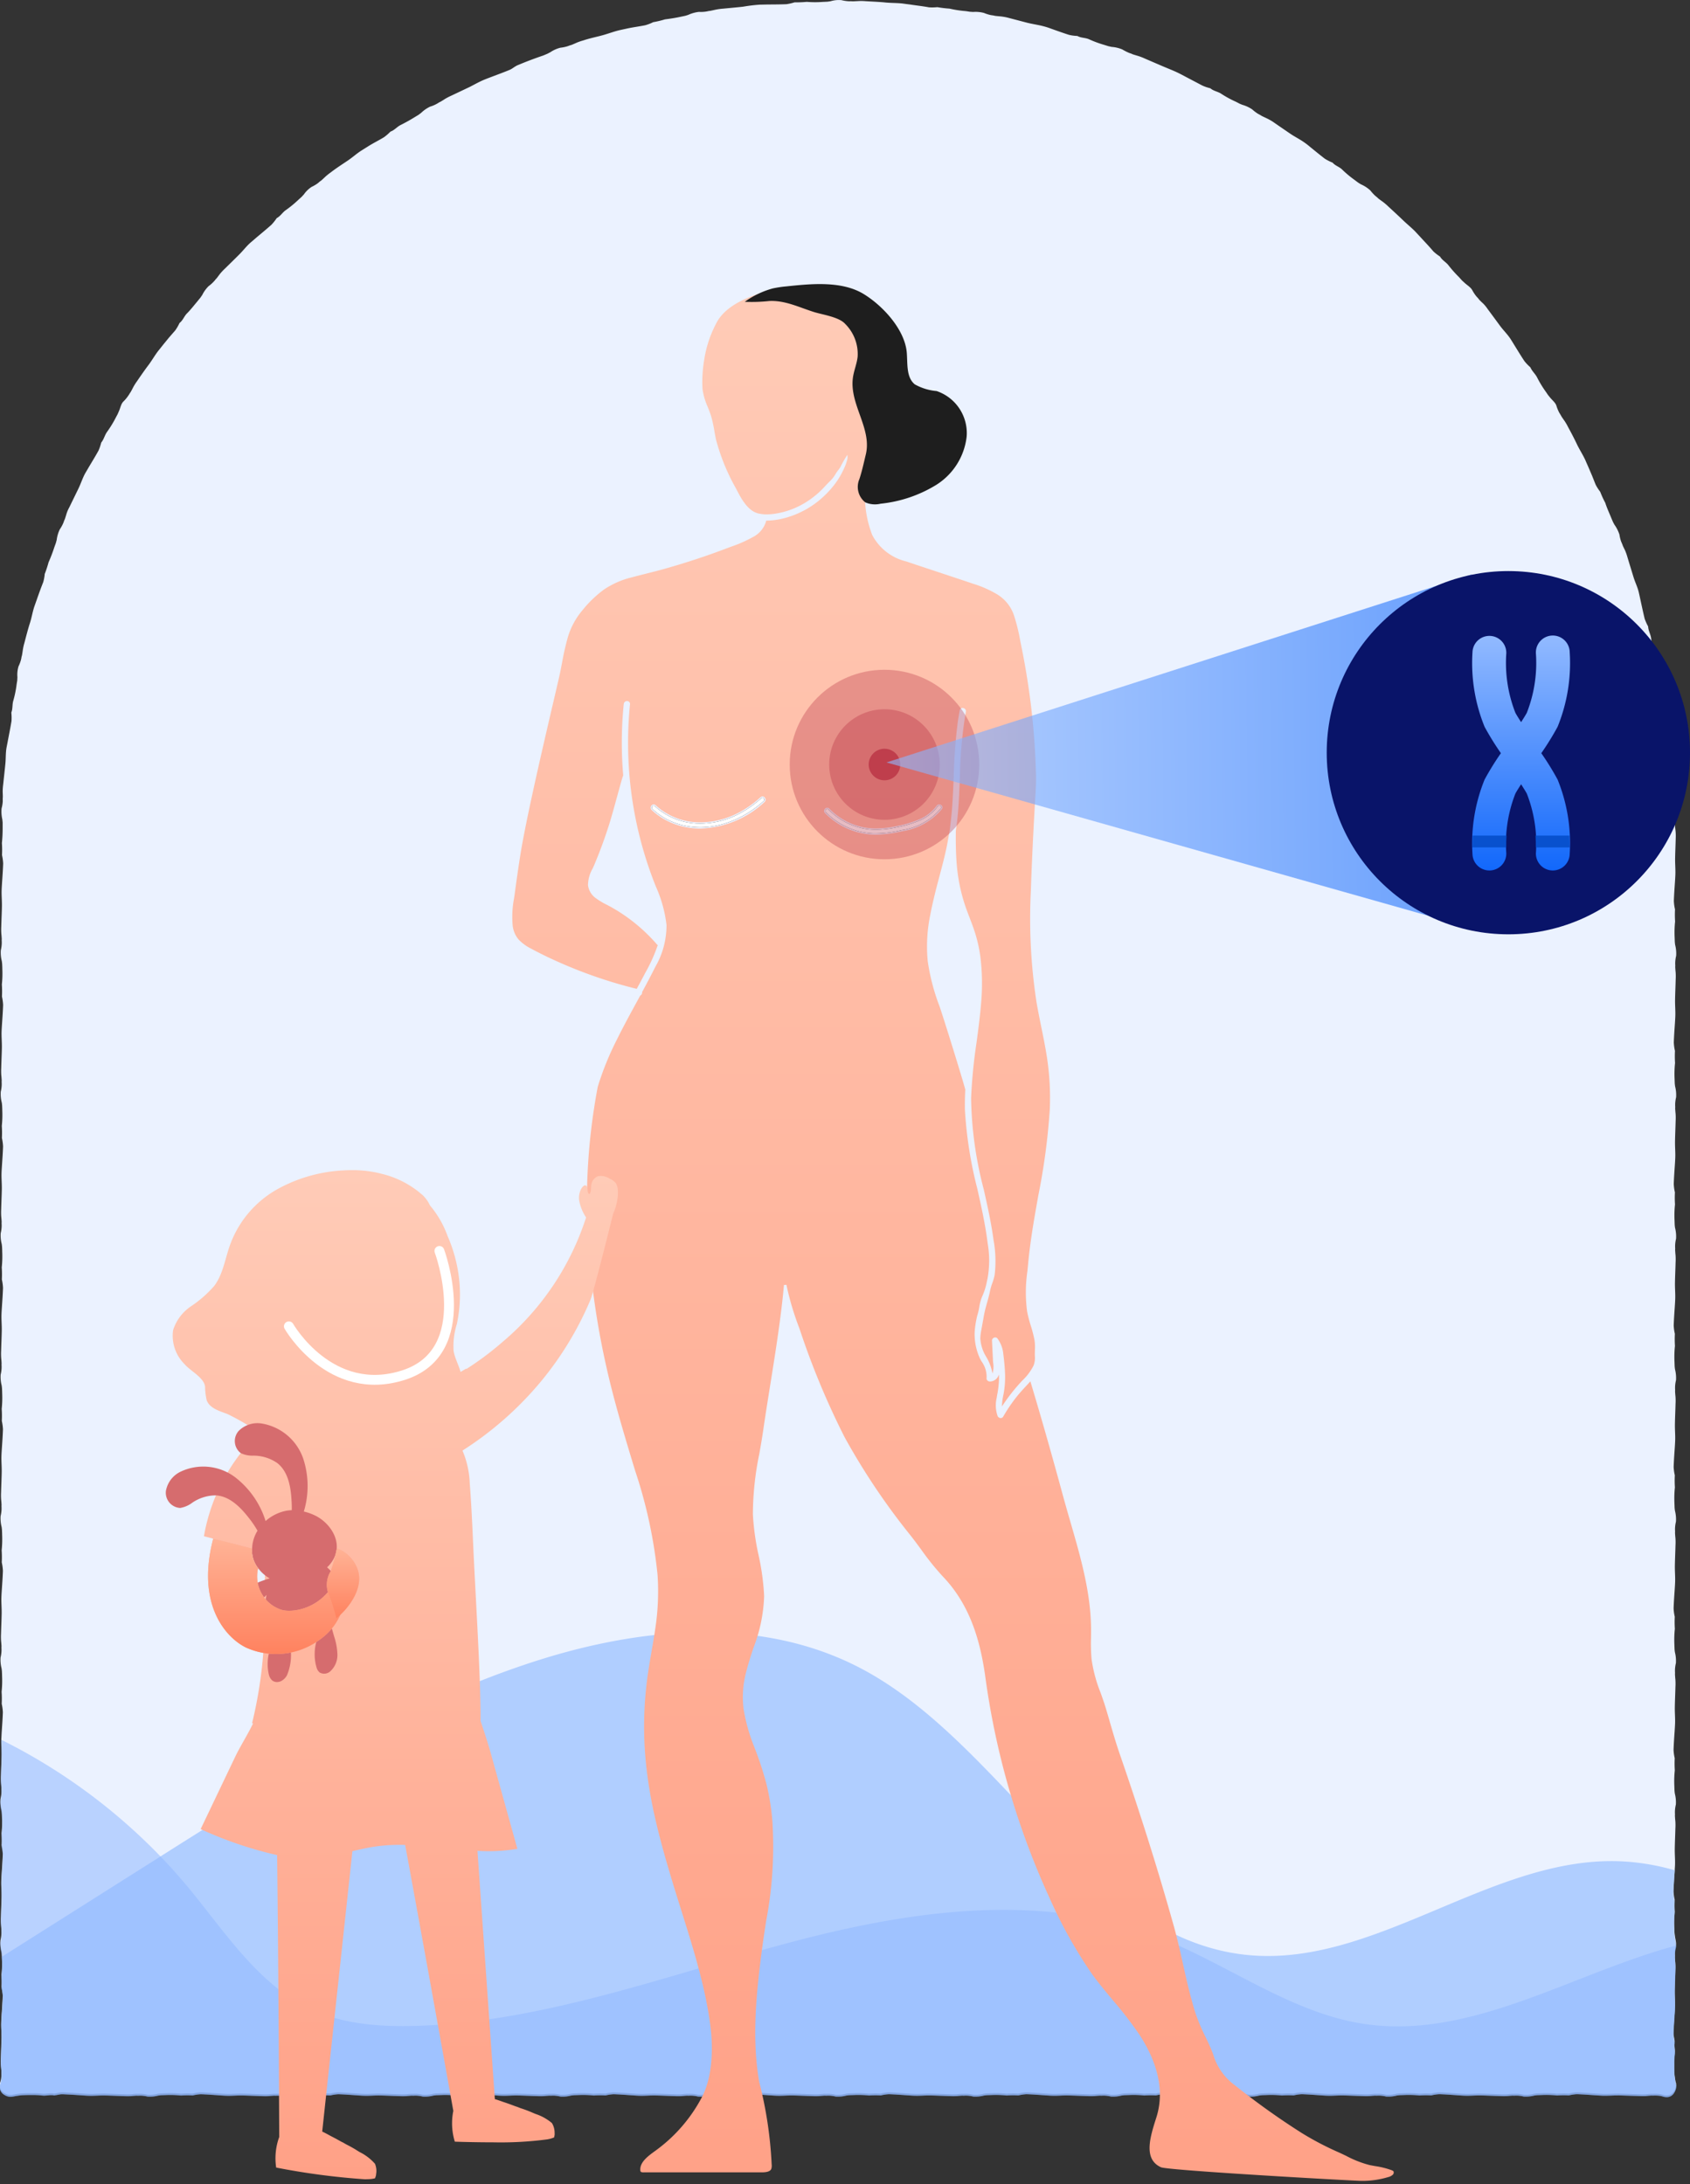 <svg xmlns="http://www.w3.org/2000/svg" xmlns:xlink="http://www.w3.org/1999/xlink" width="171.458" height="221.599" viewBox="0 0 171.458 221.599">
  <rect x="0" y="0" width="171.458" height="221.599" fill="#333333" stroke="none"/>
  <defs>
    <linearGradient id="linear-gradient" x1="0.5" x2="0.5" y2="1" gradientUnits="objectBoundingBox">
      <stop offset="0" stop-color="#ffcbb7"/>
      <stop offset="1" stop-color="#ffa187"/>
    </linearGradient>
    <linearGradient id="linear-gradient-2" x1="0.5" x2="0.5" y2="1" gradientUnits="objectBoundingBox">
      <stop offset="0" stop-color="#92baff"/>
      <stop offset="1" stop-color="#1268fb"/>
    </linearGradient>
    <linearGradient id="linear-gradient-5" x1="0.5" x2="0.5" y2="1" gradientUnits="objectBoundingBox">
      <stop offset="0" stop-color="#ffb396"/>
      <stop offset="1" stop-color="#ff825f"/>
    </linearGradient>
  </defs>
  <g id="Group_13504" data-name="Group 13504" transform="translate(0 0)">
    <path id="Path_148" data-name="Path 148" d="M4145.354,761.888l0,.063v.2l-.022.127a.416.416,0,0,0-.016.053c-.006.016-.01.037-.021.063a.593.593,0,0,1-.027.069l-.031.079c-.015.026-.031.058-.047.085l-.054.084-.026.042-.031.042-.037.042-.036.037-.044.037-.042.037-.047.032-.047.031-.054.026-.051.026-.06.021-.062.016-.063.01-.069.011h-.143l-.078-.011-.085-.01-.083-.021c-.033-.01-.059-.016-.094-.026l-.087-.026-.091-.021-.088-.016-.083-.01-.171-.016-.169-.005h-.173a1.19,1.19,0,0,1-.132.005h-.063c-.021,0-.042-.005-.069-.005l-.258.016c-.091.011-.18.016-.269.027l-.1.01h-.1l-.186.005c-.125-.005-.247-.005-.364-.011l-1.023-.032-1-.031c-.147,0-.295.005-.437.005l-.412.016-.408.01h-.2c-.07,0-.138,0-.207-.005-.252-.01-.5-.026-.749-.042-.623-.042-1.234-.09-1.863-.111a4.453,4.453,0,0,0-.75.106.376.376,0,0,1-.1.016,9.389,9.389,0,0,0-1.161.01,10.134,10.134,0,0,0-1.552-.047l-.464.016c-.1.01-.207.027-.3.037a3.342,3.342,0,0,1-1.07.1,3.257,3.257,0,0,0-.681-.095h-.169a1.04,1.04,0,0,1-.253,0c-.168.01-.337.021-.523.042a5.564,5.564,0,0,1-.728.005c-.64-.016-1.377-.053-1.974-.063s-1.087.047-1.635.026c-.25-.005-.492-.026-.736-.042-.622-.042-1.234-.09-1.862-.111a4.481,4.481,0,0,0-.75.106.373.373,0,0,1-.1.016,9.371,9.371,0,0,0-1.16.01,10.175,10.175,0,0,0-1.552-.047l-.465.016c-.106.01-.212.027-.307.037a3.308,3.308,0,0,1-1.065.1,3.249,3.249,0,0,0-.682-.095h-.169a1.036,1.036,0,0,1-.252,0c-.17.01-.337.021-.523.042a5.578,5.578,0,0,1-.729.005c-.638-.016-1.377-.053-1.973-.063s-1.088.047-1.637.026c-.254-.005-.491-.026-.733-.042-.623-.042-1.235-.09-1.863-.111a4.531,4.531,0,0,0-.755.106.324.324,0,0,1-.1.016,9.4,9.4,0,0,0-1.161.01,10.087,10.087,0,0,0-1.547-.047l-.464.016c-.106.01-.211.027-.308.037a3.3,3.3,0,0,1-1.065.1,3.236,3.236,0,0,0-.681-.095h-.168a1.044,1.044,0,0,1-.253,0c-.169.01-.344.021-.523.042a5.59,5.59,0,0,1-.729.005c-.638-.016-1.376-.053-1.973-.063s-1.087.047-1.642.026c-.247-.005-.485-.026-.734-.042-.618-.042-1.23-.09-1.863-.111a4.575,4.575,0,0,0-.75.106.336.336,0,0,1-.1.016,9.406,9.406,0,0,0-1.161.01,10.074,10.074,0,0,0-1.547-.047l-.463.016c-.106.01-.211.027-.307.037a3.337,3.337,0,0,1-1.067.1,3.227,3.227,0,0,0-.679-.095h-.169a1.08,1.08,0,0,1-.258,0c-.166.01-.339.021-.519.042a5.584,5.584,0,0,1-.729.005c-.639-.016-1.378-.053-1.979-.063s-1.082.047-1.637.026c-.248-.005-.491-.026-.734-.042-.617-.042-1.23-.09-1.863-.111a4.583,4.583,0,0,0-.75.106.334.334,0,0,1-.1.016,9.414,9.414,0,0,0-1.162.01,10.077,10.077,0,0,0-1.546-.047l-.471.016c-.1.01-.205.027-.3.037a3.338,3.338,0,0,1-1.066.1,3.232,3.232,0,0,0-.686-.095h-.163a1.088,1.088,0,0,1-.259,0c-.169.01-.338.021-.518.042a5.575,5.575,0,0,1-.728.005c-.639-.016-1.378-.053-1.979-.063s-1.082.047-1.637.026c-.249-.005-.491-.026-.734-.042-.616-.042-1.234-.09-1.863-.111a4.437,4.437,0,0,0-.748.106.354.354,0,0,1-.1.016,9.4,9.4,0,0,0-1.162.01,10.075,10.075,0,0,0-1.546-.047l-.47.016c-.1.01-.206.027-.3.037a3.354,3.354,0,0,1-1.071.1,3.24,3.24,0,0,0-.681-.095h-.164a1.088,1.088,0,0,1-.259,0c-.169.01-.337.021-.518.042a5.569,5.569,0,0,1-.728.005c-.639-.016-1.383-.053-1.979-.063s-1.087.047-1.637.026c-.248-.005-.491-.026-.733-.042-.623-.042-1.236-.09-1.864-.111a4.491,4.491,0,0,0-.749.106.369.369,0,0,1-.1.016,9.411,9.411,0,0,0-1.162.01,10.17,10.17,0,0,0-1.552-.047l-.464.016c-.1.01-.211.027-.3.037a3.361,3.361,0,0,1-1.072.1,3.231,3.231,0,0,0-.68-.095h-.168a1.056,1.056,0,0,1-.255,0c-.168.01-.337.021-.522.042a5.565,5.565,0,0,1-.728.005c-.639-.016-1.378-.053-1.974-.063s-1.088.047-1.636.026c-.253-.005-.491-.026-.734-.042-.623-.042-1.236-.09-1.864-.111a4.381,4.381,0,0,0-.748.106.385.385,0,0,1-.106.016,9.419,9.419,0,0,0-1.162.01,10.071,10.071,0,0,0-1.546-.047l-.465.016c-.106.01-.211.027-.307.037a3.31,3.31,0,0,1-1.066.1,3.244,3.244,0,0,0-.681-.095h-.168a1.048,1.048,0,0,1-.254,0c-.168.01-.343.021-.522.042a5.573,5.573,0,0,1-.729.005c-.639-.016-1.378-.053-1.975-.063s-1.087.047-1.636.026c-.254-.005-.49-.026-.734-.042-.622-.042-1.234-.09-1.863-.111a4.525,4.525,0,0,0-.754.106.316.316,0,0,1-.1.016,9.4,9.4,0,0,0-1.161.01,10.09,10.09,0,0,0-1.547-.047l-.465.016c-.105.01-.21.027-.306.037a3.34,3.34,0,0,1-1.066.1,3.244,3.244,0,0,0-.68-.095h-.169a1.044,1.044,0,0,1-.253,0c-.169.01-.343.021-.522.042a5.585,5.585,0,0,1-.729.005c-.638-.016-1.377-.053-1.974-.063s-1.087.047-1.641.026c-.249-.005-.486-.026-.734-.042-.617-.042-1.229-.09-1.862-.111a4.566,4.566,0,0,0-.75.106.34.34,0,0,1-.1.016,9.4,9.4,0,0,0-1.161.01,10.086,10.086,0,0,0-1.547-.047l-.465.016c-.105.01-.21.027-.305.037a3.346,3.346,0,0,1-1.067.1,3.231,3.231,0,0,0-.68-.095h-.168a1.088,1.088,0,0,1-.259,0c-.169.01-.338.021-.517.042a5.6,5.6,0,0,1-.729.005c-.638-.016-1.377-.053-1.979-.063s-1.083.047-1.636.026c-.248-.005-.492-.026-.733-.042-.618-.042-1.236-.09-1.864-.111a4.484,4.484,0,0,0-.749.106.338.338,0,0,1-.1.016,9.4,9.4,0,0,0-1.162.01,10.081,10.081,0,0,0-1.547-.047l-.47.016c-.1.01-.205.027-.3.037a3.363,3.363,0,0,1-1.072.1,3.189,3.189,0,0,0-.68-.095h-.164a1.092,1.092,0,0,1-.259,0c-.169.01-.337.021-.518.042a5.575,5.575,0,0,1-.728.005c-.639-.016-1.378-.053-1.979-.063s-1.082.047-1.637.026c-.247-.005-.491-.026-.732-.042l-.95-.063-.951-.048h-.1l-.1.005-.1.016-.1.016-.19.037-.19.032-.026.005-.026.005-.026.005h-.026l-.074-.016-.074-.011-.074-.005h-.074l-.147.005-.154.016-.295.026-.148.006-.074-.006-.074-.005-.2-.021-.194-.016-.4-.016h-.4l-.4.005-.475.016c-.069.005-.136.016-.205.021l-.106.016-.147.021-.143.021c-.1.021-.185.037-.275.053l-.137.021-.064.005h-.194l-.126-.021-.053-.016c-.017-.005-.038-.01-.064-.021s-.041-.016-.068-.026l-.079-.031c-.026-.016-.058-.032-.084-.048l-.085-.053-.042-.026-.042-.032-.043-.037-.036-.036-.038-.042-.037-.042-.032-.047-.031-.048-.027-.053-.026-.053-.021-.058-.016-.063-.01-.063-.01-.069v-.143l.01-.079.01-.084.021-.084c.011-.032.016-.058.026-.09l.026-.09.021-.09.016-.09.01-.085.017-.169,0-.169v-.174c0-.048,0-.09,0-.132v-.063c0-.021,0-.042,0-.069,0-.084-.01-.174-.016-.258s-.015-.179-.025-.269l-.01-.1v-.1l-.006-.184c.006-.127.006-.248.01-.364.011-.327.021-.681.031-1.024s.022-.691.033-1c0-.148-.006-.3-.006-.438s-.011-.28-.016-.412l-.012-.406v-.206c0-.069,0-.137.006-.206.01-.253.027-.5.043-.75.042-.639.089-1.267.11-1.916a4.97,4.97,0,0,0-.1-.77.4.4,0,0,1-.016-.106,10.227,10.227,0,0,0-.011-1.193,10.669,10.669,0,0,0,.047-1.589c0-.142-.01-.274-.016-.411v-.069c-.009-.106-.02-.216-.036-.311a3.5,3.5,0,0,1-.1-1.1,3.356,3.356,0,0,0,.095-.7v-.169a1.442,1.442,0,0,1,0-.264c-.01-.174-.021-.348-.042-.539a5.937,5.937,0,0,1-.006-.744c.016-.66.054-1.42.064-2.032s-.048-1.119-.027-1.684c.01-.259.027-.507.043-.755.042-.639.089-1.267.11-1.916a4.972,4.972,0,0,0-.1-.771.4.4,0,0,1-.016-.105,10.231,10.231,0,0,0-.011-1.193,10.663,10.663,0,0,0,.047-1.589c0-.164-.01-.322-.016-.48-.009-.105-.02-.216-.036-.311a3.5,3.5,0,0,1-.1-1.1,3.356,3.356,0,0,0,.095-.7v-.169a1.443,1.443,0,0,1,0-.264c-.01-.174-.021-.348-.042-.538a5.936,5.936,0,0,1-.006-.744c.016-.66.054-1.42.064-2.032s-.048-1.119-.027-1.684a.232.232,0,0,1,.006-.063c.011-.238.021-.465.037-.691.042-.639.089-1.267.11-1.916a4.972,4.972,0,0,0-.1-.771.394.394,0,0,1-.016-.106,10.227,10.227,0,0,0-.011-1.193,10.667,10.667,0,0,0,.047-1.589c0-.164-.01-.322-.016-.48-.009-.106-.02-.217-.036-.311a3.5,3.5,0,0,1-.1-1.1,3.362,3.362,0,0,0,.095-.7v-.169a1.444,1.444,0,0,1,0-.264c-.01-.174-.021-.348-.042-.538a5.938,5.938,0,0,1-.006-.744c.016-.66.054-1.42.064-2.032s-.048-1.119-.027-1.684c.01-.259.027-.507.043-.755.042-.639.089-1.267.11-1.916a4.973,4.973,0,0,0-.1-.771.394.394,0,0,1-.016-.106,10.222,10.222,0,0,0-.011-1.193,10.667,10.667,0,0,0,.047-1.589c0-.164-.01-.322-.016-.48-.009-.106-.02-.216-.036-.311a3.5,3.5,0,0,1-.1-1.1,3.4,3.4,0,0,0,.095-.7v-.169a1.447,1.447,0,0,1,0-.264c-.01-.174-.021-.349-.042-.538a5.938,5.938,0,0,1-.006-.744c.016-.66.054-1.42.064-2.032s-.048-1.119-.027-1.684c.01-.258.027-.507.043-.755.042-.639.089-1.267.11-1.916a4.88,4.88,0,0,0-.1-.771.4.4,0,0,1-.016-.106,10.23,10.23,0,0,0-.011-1.193,10.662,10.662,0,0,0,.047-1.589c0-.164-.01-.322-.016-.48-.009-.106-.02-.216-.036-.311a3.5,3.5,0,0,1-.1-1.1,3.407,3.407,0,0,0,.095-.7v-.169a1.443,1.443,0,0,1,0-.264c-.01-.174-.021-.348-.042-.538a5.94,5.94,0,0,1-.006-.744c.016-.66.054-1.42.064-2.032s-.048-1.119-.027-1.684c.01-.259.027-.507.043-.755.042-.639.089-1.267.11-1.916a4.885,4.885,0,0,0-.1-.771.4.4,0,0,1-.016-.106,10.223,10.223,0,0,0-.011-1.193,10.666,10.666,0,0,0,.047-1.589c0-.164-.01-.322-.016-.481-.009-.105-.02-.216-.036-.311a3.5,3.5,0,0,1-.1-1.1,3.4,3.4,0,0,0,.095-.7v-.169a1.445,1.445,0,0,1,0-.264c-.01-.174-.021-.348-.042-.538a5.938,5.938,0,0,1-.006-.744c.016-.66.054-1.42.064-2.032s-.048-1.119-.027-1.684c.01-.259.027-.507.043-.755.042-.638.089-1.267.11-1.916a4.885,4.885,0,0,0-.1-.771.394.394,0,0,1-.016-.105,10.225,10.225,0,0,0-.011-1.193,10.665,10.665,0,0,0,.047-1.589c0-.164-.01-.322-.016-.48-.009-.106-.02-.217-.036-.311a3.5,3.5,0,0,1-.1-1.1,3.4,3.4,0,0,0,.095-.7v-.169a1.444,1.444,0,0,1,0-.264c-.01-.174-.021-.348-.042-.538a5.934,5.934,0,0,1-.006-.744c.016-.66.054-1.42.064-2.032s-.048-1.119-.027-1.684c.01-.259.027-.507.043-.755.042-.639.089-1.267.11-1.916a4.885,4.885,0,0,0-.1-.771.4.4,0,0,1-.016-.105,10.226,10.226,0,0,0-.011-1.193,10.669,10.669,0,0,0,.047-1.589c0-.164-.01-.322-.016-.48-.009-.105-.02-.216-.036-.311a3.5,3.5,0,0,1-.1-1.1,3.4,3.4,0,0,0,.095-.7v-.169a1.446,1.446,0,0,1,0-.264c-.01-.174-.021-.348-.042-.538a6.014,6.014,0,0,1-.006-.75c.016-.654.054-1.415.064-2.027s-.048-1.119-.027-1.684c.01-.258.027-.507.043-.755.042-.639.089-1.267.11-1.916a4.881,4.881,0,0,0-.1-.771.4.4,0,0,1-.016-.106,10.228,10.228,0,0,0-.011-1.193,14.92,14.92,0,0,0,.074-1.6v-.486c-.011-.106-.022-.217-.032-.317a3.589,3.589,0,0,1-.074-1.114,3.571,3.571,0,0,0,.117-.707v-.169a1.57,1.57,0,0,1,.009-.269c0-.174-.009-.354-.016-.544a6,6,0,0,1,.053-.754c.069-.66.154-1.425.217-2.043s.021-1.13.126-1.7c.047-.253.1-.5.143-.75.121-.633.248-1.262.354-1.906a4.985,4.985,0,0,0-.005-.792.355.355,0,0,1-.005-.105c.148-.385.079-.808.195-1.188a10.771,10.771,0,0,0,.327-1.578c.021-.163.048-.317.075-.48,0-.106.01-.217.016-.317a2.98,2.98,0,0,1,.111-1.108,3.924,3.924,0,0,0,.253-.676l.037-.169a1.184,1.184,0,0,1,.059-.259c.032-.174.058-.348.085-.533a5.221,5.221,0,0,1,.163-.744c.169-.639.359-1.388.55-1.979s.264-1.1.438-1.647c.084-.243.168-.48.253-.718.211-.612.427-1.209.67-1.821a4.6,4.6,0,0,0,.148-.771c0-.032,0-.074.021-.1a12.043,12.043,0,0,0,.375-1.151,15.276,15.276,0,0,0,.575-1.5c.053-.153.111-.3.164-.454.026-.1.057-.211.083-.306a3.462,3.462,0,0,1,.313-1.072,3.9,3.9,0,0,0,.347-.623l.063-.164a1.466,1.466,0,0,1,.1-.243c.058-.169.111-.338.164-.523a3.62,3.62,0,0,1,.3-.7c.29-.6.628-1.288.9-1.847s.417-1.051.687-1.557c.132-.227.26-.444.385-.66.333-.559.666-1.1.982-1.673a5.091,5.091,0,0,0,.258-.744c.017-.032.017-.074.038-.1.258-.317.337-.739.575-1.061a11.166,11.166,0,0,0,.845-1.372c.073-.143.152-.285.227-.428.042-.1.09-.2.126-.291.169-.369.216-.765.48-1.008a3.817,3.817,0,0,0,.458-.549l.1-.148a1.776,1.776,0,0,1,.143-.222c.09-.153.174-.312.258-.481a5.508,5.508,0,0,1,.4-.639c.375-.549.813-1.182,1.193-1.679.364-.5.612-.945.961-1.4.164-.2.321-.4.479-.6l.607-.744c.212-.243.428-.491.639-.734a4.364,4.364,0,0,0,.4-.681c.021-.032.027-.069.058-.089.322-.259.454-.676.734-.956.385-.385.707-.808,1.055-1.219.1-.127.2-.248.306-.375.059-.09.122-.18.179-.259a3.418,3.418,0,0,1,.65-.908,3.613,3.613,0,0,0,.533-.475l.117-.132a1.461,1.461,0,0,1,.174-.2c.105-.138.211-.28.327-.433a5.641,5.641,0,0,1,.519-.554c.474-.464,1.022-1,1.461-1.441s.739-.861,1.177-1.23c.2-.169.391-.332.581-.5.5-.417.992-.823,1.478-1.256a4.679,4.679,0,0,0,.5-.617c.021-.026.038-.064.069-.079.364-.2.57-.576.9-.8a10.944,10.944,0,0,0,1.245-1.019l.36-.327c.074-.079.147-.164.217-.232a2.846,2.846,0,0,1,.8-.781,3.77,3.77,0,0,0,.617-.364l.132-.111a1.4,1.4,0,0,1,.211-.159c.133-.116.264-.237.4-.369a5.949,5.949,0,0,1,.591-.475c.521-.406,1.171-.823,1.689-1.172s.891-.7,1.367-1.008c.222-.137.433-.275.649-.406.544-.354,1.119-.628,1.679-.971a4.56,4.56,0,0,0,.6-.512c.032-.021.047-.053.085-.069.385-.137.648-.486,1.009-.66.479-.243.948-.5,1.4-.781.142-.085.279-.169.416-.253.085-.063.174-.132.254-.19a3.514,3.514,0,0,1,.913-.638,3.58,3.58,0,0,0,.66-.274l.154-.09a1.217,1.217,0,0,1,.231-.127c.148-.085.3-.179.459-.285a6.263,6.263,0,0,1,.672-.348c.6-.285,1.3-.617,1.858-.882.553-.285.992-.538,1.525-.754.243-.1.475-.185.711-.275.608-.232,1.209-.449,1.811-.7.243-.105.444-.285.676-.406a.366.366,0,0,1,.09-.047,37.152,37.152,0,0,1,2.633-1c.153-.063.3-.127.449-.19.094-.053.19-.1.28-.148a3.188,3.188,0,0,1,1.018-.454,3.927,3.927,0,0,0,.7-.142l.164-.058a1.6,1.6,0,0,1,.252-.079c.164-.068.329-.137.5-.216a5.732,5.732,0,0,1,.717-.248c.629-.217,1.389-.364,1.985-.533s1.072-.354,1.631-.491c.253-.058.5-.111.744-.164.634-.143,1.268-.217,1.912-.348a4.74,4.74,0,0,0,.733-.275.242.242,0,0,1,.1-.042,9.682,9.682,0,0,0,1.171-.28c.539-.069,1.062-.148,1.589-.264l.475-.1c.1-.032.21-.063.3-.095a3.582,3.582,0,0,1,1.077-.3,3.531,3.531,0,0,0,.718-.032l.168-.031a1.326,1.326,0,0,1,.265-.042c.167-.037.342-.074.527-.116a6.409,6.409,0,0,1,.749-.105c.661-.063,1.431-.132,2.049-.2a16.7,16.7,0,0,1,1.688-.206l.765-.016c.645-.005,1.283-.005,1.938-.031a4.916,4.916,0,0,0,.771-.169.367.367,0,0,1,.105-.021,11.314,11.314,0,0,0,1.2-.048,10.25,10.25,0,0,0,1.611.005c.163-.005.322-.016.484-.021.107-.016.217-.031.313-.047a2.981,2.981,0,0,1,1.114-.111,4.032,4.032,0,0,0,.708.111h.174a2.283,2.283,0,0,1,.263.01c.174-.005.354-.016.544-.026a5.108,5.108,0,0,1,.754.011c.666.042,1.431.068,2.054.137.618.053,1.124.037,1.7.1.253.037.5.069.754.1.639.1,1.273.164,1.916.285a4.882,4.882,0,0,0,.787-.01c.037.005.074-.011.105,0a11.573,11.573,0,0,0,1.2.142,10.929,10.929,0,0,0,1.588.248c.164.016.322.047.481.069.105.005.217.015.317.021a3.356,3.356,0,0,1,1.107.1,4,4,0,0,0,.683.216l.173.026a1.848,1.848,0,0,1,.264.053c.169.021.348.037.538.053a5.458,5.458,0,0,1,.744.127l1.99.522c.607.148,1.114.211,1.667.359a6.9,6.9,0,0,1,.729.232c.606.216,1.208.433,1.832.633a4.269,4.269,0,0,0,.782.111.292.292,0,0,1,.1.016c.365.2.8.158,1.167.327a10.977,10.977,0,0,0,1.51.559l.459.143c.106.021.216.048.312.069a3.428,3.428,0,0,1,1.087.258,5.659,5.659,0,0,0,.634.327l.164.063a1.224,1.224,0,0,1,.248.1c.165.053.338.106.518.159a5.4,5.4,0,0,1,.708.269c.611.264,1.319.57,1.889.813s1.05.422,1.563.676c.233.116.454.232.68.354l1.711.9a4.259,4.259,0,0,0,.739.259.43.43,0,0,1,.1.037c.316.269.749.317,1.082.539a10.428,10.428,0,0,0,1.41.776c.148.069.291.143.433.222.095.042.2.084.29.121a3.5,3.5,0,0,1,1.012.47,4.2,4.2,0,0,0,.566.433l.153.084a2.121,2.121,0,0,1,.232.137c.153.079.317.153.484.232a5.565,5.565,0,0,1,.666.37c.544.38,1.182.813,1.695,1.166s.976.57,1.447.9a6.852,6.852,0,0,1,.607.465c.5.406.993.813,1.515,1.214a5.123,5.123,0,0,0,.7.364.315.315,0,0,1,.1.048c.269.311.7.417.977.707a10.741,10.741,0,0,0,1.234,1.029c.133.1.26.2.392.291.089.058.185.116.268.164a3.425,3.425,0,0,1,.94.612,5.207,5.207,0,0,0,.481.528l.132.111a1.6,1.6,0,0,1,.2.18c.137.106.28.211.438.322a5.955,5.955,0,0,1,.577.491c.489.449,1.054.971,1.5,1.4s.849.744,1.25,1.156c.174.19.349.375.518.559.438.48.881.934,1.3,1.436a4.414,4.414,0,0,0,.616.486c.027.026.063.037.08.069.211.354.6.544.845.866a12.631,12.631,0,0,0,1.068,1.2c.11.122.213.238.325.359.08.069.16.143.232.211.3.275.639.459.8.776a4.023,4.023,0,0,0,.4.6l.116.127a1.651,1.651,0,0,1,.168.206c.122.127.249.253.391.38a3.743,3.743,0,0,1,.48.586c.4.533.851,1.151,1.219,1.652s.745.855,1.067,1.33c.137.216.273.433.4.644.345.554.672,1.1,1.037,1.647a4.489,4.489,0,0,0,.538.57c.021.026.058.048.074.079.164.375.49.644.67,1a11.314,11.314,0,0,0,.829,1.378c.1.137.185.269.275.4.069.085.137.169.2.248.254.317.576.543.669.887a4.134,4.134,0,0,0,.275.665l.091.148a2.528,2.528,0,0,1,.131.232c.1.148.2.3.309.449a5.555,5.555,0,0,1,.378.654c.322.586.675,1.267.939,1.832.282.555.56.982.8,1.5.1.238.206.47.306.7l.38.887c.121.3.237.6.359.9a4.577,4.577,0,0,0,.418.665.86.86,0,0,1,.058.09,9.912,9.912,0,0,0,.505,1.1c.163.517.392,1,.592,1.494.063.153.127.3.189.444.054.1.105.2.154.285a3.684,3.684,0,0,1,.5.992,3.916,3.916,0,0,0,.169.7l.069.158c.032.09.068.148.095.248.068.164.153.322.233.491a5.443,5.443,0,0,1,.251.713c.191.639.42,1.378.6,1.969s.426,1.05.553,1.61c.058.253.111.5.164.75.138.634.271,1.257.422,1.89a5.332,5.332,0,0,0,.316.723.225.225,0,0,1,.042.1c.021.407.25.77.3,1.166a10.638,10.638,0,0,0,.317,1.578c.036.159.079.317.116.47.037.106.078.206.111.3a2.933,2.933,0,0,1,.332,1.066,3.37,3.37,0,0,0,.033.718l.03.169a1.313,1.313,0,0,1,.049.264c.035.169.083.343.136.522a6.648,6.648,0,0,1,.139.744c.1.66.216,1.42.269,2.037.074.618.19,1.114.243,1.684.021.264.038.512.052.765.038.644.087,1.277.1,1.932a4.9,4.9,0,0,0,.163.771.19.19,0,0,1,.021.1,11.4,11.4,0,0,0,.106,1.2,10.867,10.867,0,0,0,.075,1.61c.005.164.015.322.021.48.015.111.031.217.047.317a3.429,3.429,0,0,1,.126,1.109,3.76,3.76,0,0,0-.073.707l0,.174a1.482,1.482,0,0,1,.006.269c.01.174.031.349.057.539a5.122,5.122,0,0,1,.021.755c-.016.66-.052,1.42-.062,2.032s.046,1.119.025,1.684c-.011.258-.025.5-.042.755-.043.639-.09,1.267-.111,1.916a4.75,4.75,0,0,0,.1.771.287.287,0,0,1,.016.1,10.43,10.43,0,0,0,.01,1.2,10.6,10.6,0,0,0-.047,1.589c.006.164.012.322.017.48.01.106.021.217.037.312a3.552,3.552,0,0,1,.1,1.1,3.389,3.389,0,0,0-.095.7v.169a1.445,1.445,0,0,1,0,.264c.011.174.021.349.042.533a5.845,5.845,0,0,1,.005.75c-.016.66-.052,1.42-.062,2.032s.046,1.119.025,1.684c-.011.258-.025.5-.042.755-.043.639-.09,1.267-.111,1.916a4.741,4.741,0,0,0,.1.771.3.3,0,0,1,.016.106,10.344,10.344,0,0,0,.01,1.193,10.6,10.6,0,0,0-.047,1.589c.006.164.012.322.017.48.01.106.021.216.037.312a3.552,3.552,0,0,1,.1,1.1,3.391,3.391,0,0,0-.095.7v.169a1.444,1.444,0,0,1,0,.264c.011.174.021.348.042.533a5.844,5.844,0,0,1,.005.75c-.016.66-.052,1.42-.062,2.032s.046,1.119.025,1.684c-.011.258-.025.5-.042.754-.043.639-.09,1.267-.111,1.916a4.751,4.751,0,0,0,.1.771.3.3,0,0,1,.016.106,10.33,10.33,0,0,0,.01,1.193,10.605,10.605,0,0,0-.047,1.589c.006.163.012.322.017.48.01.106.021.217.037.312a3.553,3.553,0,0,1,.1,1.1,3.389,3.389,0,0,0-.095.7v.169a1.446,1.446,0,0,1,0,.264c.011.174.021.348.042.533a5.843,5.843,0,0,1,.005.75c-.016.66-.052,1.42-.062,2.032s.046,1.119.025,1.684c-.011.259-.025.5-.042.755-.043.639-.09,1.267-.111,1.916a4.743,4.743,0,0,0,.1.771.3.3,0,0,1,.016.106,10.334,10.334,0,0,0,.01,1.193,10.6,10.6,0,0,0-.047,1.589c.006.164.012.322.017.481.01.106.021.216.037.311a3.553,3.553,0,0,1,.1,1.1,3.394,3.394,0,0,0-.095.7v.169a1.442,1.442,0,0,1,0,.264c.011.174.021.348.042.533a5.841,5.841,0,0,1,.005.749c-.016.66-.052,1.42-.062,2.032s.046,1.119.025,1.684c-.011.259-.025.5-.042.755-.043.639-.09,1.267-.111,1.916a4.742,4.742,0,0,0,.1.771.3.3,0,0,1,.016.105,10.34,10.34,0,0,0,.01,1.193,10.6,10.6,0,0,0-.047,1.589c.006.163.012.322.017.48.01.106.021.216.037.312a3.552,3.552,0,0,1,.1,1.1,3.385,3.385,0,0,0-.095.7v.169a1.444,1.444,0,0,1,0,.264c.011.174.021.348.042.539a5.755,5.755,0,0,1,.005.744c-.016.66-.052,1.42-.062,2.032s.046,1.119.025,1.684c-.011.258-.025.5-.042.755-.043.638-.09,1.266-.111,1.916a4.737,4.737,0,0,0,.1.771.3.3,0,0,1,.016.106,10.336,10.336,0,0,0,.01,1.193,10.6,10.6,0,0,0-.047,1.589c.006.164.012.322.017.48.01.106.021.216.037.311a3.554,3.554,0,0,1,.1,1.1,3.391,3.391,0,0,0-.095.7v.169a1.442,1.442,0,0,1,0,.264c.011.174.021.348.042.538a5.756,5.756,0,0,1,.005.744c-.016.66-.052,1.42-.062,2.032s.046,1.119.025,1.684c-.011.259-.025.507-.042.755-.043.638-.09,1.267-.111,1.916a4.747,4.747,0,0,0,.1.771.3.3,0,0,1,.016.106,10.334,10.334,0,0,0,.01,1.193,10.6,10.6,0,0,0-.047,1.589c.006.163.012.322.017.48.01.106.021.217.037.312a3.551,3.551,0,0,1,.1,1.1,3.394,3.394,0,0,0-.095.7v.169a1.446,1.446,0,0,1,0,.264c.011.174.021.348.042.538a5.755,5.755,0,0,1,.005.744c-.016.66-.052,1.42-.062,2.032s.046,1.119.025,1.684c-.005.116-.011.232-.022.348,0,.137-.01.274-.02.406-.043.639-.09,1.267-.111,1.916a4.739,4.739,0,0,0,.1.771.318.318,0,0,1,.016.106,10.336,10.336,0,0,0,.01,1.193,10.6,10.6,0,0,0-.047,1.589c.006.164.012.322.017.48.01.106.021.216.037.312.03.311.121.591.125.86a1.124,1.124,0,0,1-.026.238,3.391,3.391,0,0,0-.095.7v.169a1.445,1.445,0,0,1,0,.264c.011.174.021.348.042.538a5.756,5.756,0,0,1,.005.744c-.016.66-.052,1.42-.062,2.032s.046,1.119.025,1.684c-.011.259-.025.507-.042.755l-.064.95c-.016.312-.032.634-.047.95v.1l.005.095.016.1.016.095.036.19.032.19.016.079v.027l-.016.074-.01.074-.005.074v.074l.005.148.016.153.027.3,0,.148-.011.148-.02.2-.016.2-.017.4v.4l0,.4c.006.158.012.317.017.475,0,.068.016.137.021.206.006.037.01.074.017.106l.021.148.021.143c.021.1.035.185.051.274Z" transform="translate(-3975.308 -550.521)" fill="#ebf2ff"/>
    <path id="Path_149" data-name="Path 149" d="M4367.66,873.487a6.772,6.772,0,0,0,4.209,2.019,9.466,9.466,0,0,0,2.723-.219,11.234,11.234,0,0,0,2.21-.645,4.454,4.454,0,0,0,1.929-1.468c.141-.2.474-.009.331.193a6.337,6.337,0,0,1-3.984,2.206,11.084,11.084,0,0,1-2.936.333,7.138,7.138,0,0,1-4.75-2.149C4367.22,873.581,4367.488,873.311,4367.66,873.487Zm-17.619-.34a6.732,6.732,0,0,0,4.349,1.761,8.5,8.5,0,0,0,4.424-1.113,10.951,10.951,0,0,0,2.033-1.466c.183-.165.411.141.23.3-2.369,2.134-5.7,3.32-8.831,2.268a6.726,6.726,0,0,1-2.44-1.455C4349.629,873.281,4349.861,872.979,4350.041,873.147Z" transform="translate(-4283.603 -791.35)" fill="#1e1e1e"/>
    <g id="Group_303" data-name="Group 303" transform="translate(0 165.613)">
      <path id="Path_146" data-name="Path 146" d="M4145.354,1254.159l.005.063v.2l-.021.127a.409.409,0,0,0-.017.053c-.005.016-.01.037-.021.063a.668.668,0,0,1-.026.068c-.01.026-.022.053-.032.079s-.033.058-.047.084l-.054.084-.026.042-.031.042-.037.042-.036.037-.042.037-.042.037-.048.032-.047.032-.053.026-.052.026-.06.021-.063.016-.063.01-.069.011h-.142l-.079-.011-.085-.01-.083-.021c-.031-.011-.058-.016-.089-.026l-.09-.026-.089-.021-.092-.016-.084-.01-.169-.016-.169-.005h-.173a1.1,1.1,0,0,1-.132.005h-.062c-.021,0-.042-.005-.068-.005l-.259.016c-.091.01-.18.016-.268.026l-.1.011h-.094l-.187.005c-.125-.005-.247-.005-.364-.011l-1.023-.032c-.35-.01-.692-.021-1-.032-.146,0-.294.005-.437.005l-.413.016-.407.01h-.2c-.07,0-.138,0-.207,0-.253-.011-.5-.027-.748-.042-.624-.043-1.236-.09-1.864-.111a4.5,4.5,0,0,0-.751.105.35.35,0,0,1-.1.016,9.389,9.389,0,0,0-1.162.011,10.082,10.082,0,0,0-1.552-.047l-.464.016c-.1.011-.207.026-.3.037a3.353,3.353,0,0,1-1.07.1,3.271,3.271,0,0,0-.68-.095h-.17a1.007,1.007,0,0,1-.253,0c-.169.011-.338.021-.523.042a5.628,5.628,0,0,1-.728.005c-.638-.016-1.377-.053-1.973-.064s-1.087.047-1.637.027c-.248-.005-.491-.027-.732-.042-.624-.043-1.236-.09-1.864-.111a4.5,4.5,0,0,0-.75.105.352.352,0,0,1-.1.016,9.4,9.4,0,0,0-1.162.011,10.1,10.1,0,0,0-1.55-.047l-.465.016c-.106.011-.211.026-.305.037a3.337,3.337,0,0,1-1.068.1,3.245,3.245,0,0,0-.68-.095h-.169a1.012,1.012,0,0,1-.253,0c-.169.011-.337.021-.522.042a5.643,5.643,0,0,1-.729.005c-.637-.016-1.377-.053-1.973-.064s-1.088.047-1.637.027c-.253-.005-.491-.027-.733-.042-.623-.043-1.235-.09-1.863-.111a4.563,4.563,0,0,0-.755.105.3.3,0,0,1-.1.016,9.385,9.385,0,0,0-1.16.011,10.041,10.041,0,0,0-1.547-.047l-.464.016c-.106.011-.211.026-.306.037a3.326,3.326,0,0,1-1.066.1,3.262,3.262,0,0,0-.681-.095h-.169a1.016,1.016,0,0,1-.254,0c-.168.011-.343.021-.523.042a5.64,5.64,0,0,1-.729.005c-.638-.016-1.376-.053-1.973-.064s-1.087.047-1.642.027c-.248-.005-.485-.027-.734-.042-.618-.043-1.23-.09-1.863-.111a4.587,4.587,0,0,0-.75.105.319.319,0,0,1-.1.016,9.41,9.41,0,0,0-1.162.011,10.025,10.025,0,0,0-1.546-.047l-.464.016c-.1.011-.21.026-.305.037a3.361,3.361,0,0,1-1.068.1,3.236,3.236,0,0,0-.68-.095h-.168a1.058,1.058,0,0,1-.259,0c-.164.011-.337.021-.517.042a5.649,5.649,0,0,1-.729.005c-.638-.016-1.377-.053-1.979-.064s-1.082.047-1.637.027c-.248-.005-.491-.027-.734-.042-.617-.043-1.23-.09-1.863-.111a4.588,4.588,0,0,0-.75.105.324.324,0,0,1-.1.016,9.41,9.41,0,0,0-1.162.011,10.019,10.019,0,0,0-1.546-.047l-.47.016c-.1.011-.205.026-.3.037a3.352,3.352,0,0,1-1.066.1,3.245,3.245,0,0,0-.686-.095h-.164a1.05,1.05,0,0,1-.258,0c-.169.011-.338.021-.518.042a5.641,5.641,0,0,1-.728.005c-.639-.016-1.378-.053-1.979-.064s-1.083.047-1.637.027c-.248-.005-.491-.027-.733-.042-.617-.043-1.236-.09-1.864-.111a4.462,4.462,0,0,0-.748.105.333.333,0,0,1-.1.016,9.4,9.4,0,0,0-1.162.011,10.013,10.013,0,0,0-1.546-.047l-.47.016c-.1.011-.205.026-.3.037a3.374,3.374,0,0,1-1.072.1,3.253,3.253,0,0,0-.68-.095h-.164a1.054,1.054,0,0,1-.259,0c-.169.011-.337.021-.518.042a5.649,5.649,0,0,1-.729.005c-.638-.016-1.382-.053-1.979-.064s-1.088.047-1.637.027c-.248-.005-.491-.027-.733-.042-.623-.043-1.236-.09-1.864-.111a4.5,4.5,0,0,0-.749.105.35.35,0,0,1-.1.016,9.389,9.389,0,0,0-1.162.011,10.129,10.129,0,0,0-1.552-.047l-.464.016c-.1.011-.211.026-.3.037a3.375,3.375,0,0,1-1.072.1,3.24,3.24,0,0,0-.68-.095h-.168a1.023,1.023,0,0,1-.255,0c-.168.011-.337.021-.522.042a5.629,5.629,0,0,1-.728.005c-.639-.016-1.378-.053-1.974-.064s-1.088.047-1.636.027c-.253-.005-.491-.027-.734-.042-.623-.043-1.236-.09-1.864-.111a4.4,4.4,0,0,0-.749.105.367.367,0,0,1-.106.016,9.41,9.41,0,0,0-1.162.011,10.024,10.024,0,0,0-1.546-.047l-.465.016c-.106.011-.211.026-.307.037a3.319,3.319,0,0,1-1.066.1,3.258,3.258,0,0,0-.681-.095h-.168a1.012,1.012,0,0,1-.253,0c-.169.011-.343.021-.522.042a5.639,5.639,0,0,1-.729.005c-.639-.016-1.378-.053-1.975-.064s-1.087.047-1.636.027c-.253-.005-.49-.027-.734-.042-.622-.043-1.235-.09-1.863-.111a4.558,4.558,0,0,0-.754.105.3.3,0,0,1-.1.016,9.4,9.4,0,0,0-1.162.011,10.033,10.033,0,0,0-1.547-.047l-.465.016c-.1.011-.21.026-.306.037a3.354,3.354,0,0,1-1.066.1,3.258,3.258,0,0,0-.68-.095h-.169a1.012,1.012,0,0,1-.253,0c-.168.011-.343.021-.522.042a5.63,5.63,0,0,1-.728.005c-.64-.016-1.379-.053-1.976-.064s-1.087.047-1.641.027c-.249-.005-.487-.027-.735-.042-.617-.043-1.229-.09-1.863-.111a4.547,4.547,0,0,0-.749.105.335.335,0,0,1-.1.016,9.4,9.4,0,0,0-1.162.011,10.021,10.021,0,0,0-1.546-.047l-.464.016c-.106.011-.212.026-.306.037a3.359,3.359,0,0,1-1.067.1,3.253,3.253,0,0,0-.681-.095h-.168a1.058,1.058,0,0,1-.259,0c-.169.011-.337.021-.517.042a5.666,5.666,0,0,1-.729.005c-.638-.016-1.377-.053-1.979-.064s-1.082.047-1.636.027c-.248-.005-.492-.027-.734-.042-.618-.043-1.235-.09-1.863-.111a4.472,4.472,0,0,0-.75.105.328.328,0,0,1-.1.016,9.376,9.376,0,0,0-1.161.011,10.035,10.035,0,0,0-1.547-.047l-.47.016c-.1.011-.207.026-.3.037a3.372,3.372,0,0,1-1.072.1,3.2,3.2,0,0,0-.68-.095h-.164a1.062,1.062,0,0,1-.26,0c-.168.011-.336.021-.517.042a5.635,5.635,0,0,1-.728.005c-.64-.016-1.378-.053-1.98-.064s-1.083.047-1.635.027c-.249-.005-.493-.027-.734-.042l-.95-.064-.951-.047h-.1l-.1.005-.1.016-.1.016-.189.037-.191.031-.026.005-.026.005-.026.005h-.025l-.075-.016-.074-.011-.074-.005h-.074l-.148.005-.151.016-.3.026-.148.005-.075-.005-.073-.005-.2-.021-.195-.016-.4-.016h-.4l-.4.005-.475.016c-.069.005-.136.016-.205.021l-.106.016-.147.021-.143.021c-.1.022-.184.037-.275.053l-.138.021-.063.005h-.194l-.126-.021c-.016-.005-.031-.01-.054-.016s-.037-.01-.062-.021a.656.656,0,0,1-.069-.027l-.079-.031c-.026-.016-.058-.032-.084-.048l-.084-.053-.042-.026-.044-.032-.042-.037-.036-.036-.038-.043-.036-.042-.032-.048-.031-.047-.027-.053-.026-.053-.021-.057-.015-.064-.011-.063-.01-.069v-.143l.01-.079.011-.084.021-.085c.011-.031.016-.058.026-.09l.026-.09.021-.089.016-.09.01-.084.017-.169,0-.169v-.174c0-.048,0-.09,0-.132v-.063c0-.021,0-.042,0-.069,0-.084-.01-.174-.016-.258s-.015-.179-.026-.269l-.01-.1v-.095l-.006-.185c.006-.127.006-.248.011-.364.011-.327.021-.681.031-1.024s.022-.691.033-1c0-.148-.006-.3-.006-.438s-.011-.28-.016-.412l-.012-.407v-.206c0-.068,0-.137.006-.205.01-.254.027-.5.042-.75.042-.639.089-1.267.111-1.916a4.85,4.85,0,0,0-.105-.77.376.376,0,0,1-.016-.106,10.12,10.12,0,0,0-.011-1.193,10.6,10.6,0,0,0,.047-1.589c-.005-.143-.011-.275-.016-.412q8.035-5.083,16.079-10.167a0,0,0,0,0,0-.005c12.214-7.717,24.582-15.519,38.2-19.869,10.79-3.447,22.9-4.518,32.99.84,14.332,7.616,22.754,27.057,38.675,28.973,13.223,1.595,25.237-10.161,38.527-9.448a23.592,23.592,0,0,1,5.248.9c0,.137-.011.275-.023.406-.042.639-.088,1.267-.109,1.916a4.636,4.636,0,0,0,.105.77.4.4,0,0,1,.016.106,9.719,9.719,0,0,0,.011,1.193,10.344,10.344,0,0,0-.047,1.589c.005.164.01.321.015.48.009.106.021.216.037.312.032.311.122.592.127.86a1.228,1.228,0,0,1-.026.238,3.3,3.3,0,0,0-.1.7v.169a1.441,1.441,0,0,1,0,.264c.01.174.021.348.042.538a5.844,5.844,0,0,1,.006.744c-.016.66-.053,1.42-.062,2.032s.046,1.119.024,1.683c-.01.259-.024.507-.042.755l-.063.95c-.016.312-.031.633-.046.951v.1l.005.094.016.1.016.095.036.19.033.19.016.078v.027l-.016.074-.01.074,0,.074v.074l0,.148.014.153.027.3.005.148-.01.147-.023.2-.014.2-.017.4v.4l.006.4q.008.237.015.475c.005.069.016.137.021.206.006.037.011.074.015.106l.021.147.021.143c.021.1.036.185.052.275Z" transform="translate(-3975.308 -1208.225)" fill="#92baff" opacity="0.66"/>
      <path id="Path_147" data-name="Path 147" d="M4145.354,1286.58l.005.063v.2l-.021.127a.438.438,0,0,0-.017.053c-.005.016-.01.037-.021.064a.706.706,0,0,1-.026.069c-.01.026-.022.052-.032.079l-.047.084-.054.085-.026.042-.031.043-.037.042-.036.037-.042.037-.042.037-.048.032-.047.032-.053.026-.052.026-.06.021-.063.016-.063.01-.069.011h-.142l-.079-.011-.085-.01-.083-.021c-.031-.011-.058-.016-.089-.027l-.09-.027-.089-.021-.092-.016-.084-.011-.169-.016-.169-.005h-.173a1.18,1.18,0,0,1-.132.005h-.062c-.021,0-.042-.005-.068-.005l-.259.016c-.091.011-.18.016-.268.027l-.1.011h-.094l-.187.005c-.125-.005-.247-.005-.364-.011l-1.023-.032-1-.031c-.146,0-.294.005-.437.005l-.413.016-.407.01h-.2c-.07,0-.138,0-.207,0-.253-.011-.5-.027-.748-.042-.624-.042-1.236-.09-1.864-.111a4.51,4.51,0,0,0-.751.106.349.349,0,0,1-.1.016,9.51,9.51,0,0,0-1.162.01,10.238,10.238,0,0,0-1.552-.047l-.464.016c-.1.011-.207.026-.3.037a3.333,3.333,0,0,1-1.07.1,3.27,3.27,0,0,0-.68-.095h-.17a1.037,1.037,0,0,1-.253,0c-.169.011-.338.021-.523.042a5.605,5.605,0,0,1-.728.005c-.638-.016-1.377-.053-1.973-.063s-1.087.047-1.637.027c-.248-.005-.491-.027-.732-.042-.624-.042-1.236-.09-1.864-.111a4.513,4.513,0,0,0-.75.106.351.351,0,0,1-.1.016,9.522,9.522,0,0,0-1.162.01,10.252,10.252,0,0,0-1.55-.047l-.465.016c-.106.011-.211.026-.305.037a3.317,3.317,0,0,1-1.068.1,3.244,3.244,0,0,0-.68-.095h-.169a1.041,1.041,0,0,1-.253,0c-.169.011-.337.021-.522.042a5.62,5.62,0,0,1-.729.005c-.637-.016-1.377-.053-1.973-.063s-1.088.047-1.637.027c-.253-.005-.491-.027-.733-.042-.623-.042-1.235-.09-1.863-.111a4.576,4.576,0,0,0-.755.106.3.3,0,0,1-.1.016,9.506,9.506,0,0,0-1.16.01,10.2,10.2,0,0,0-1.547-.047l-.464.016c-.106.011-.211.026-.306.037a3.306,3.306,0,0,1-1.066.1,3.261,3.261,0,0,0-.681-.095h-.169a1.045,1.045,0,0,1-.254,0c-.168.011-.343.021-.523.042a5.616,5.616,0,0,1-.729.005c-.638-.016-1.376-.053-1.973-.063s-1.087.047-1.642.027c-.248-.005-.485-.027-.734-.042-.618-.042-1.23-.09-1.863-.111a4.6,4.6,0,0,0-.75.106.319.319,0,0,1-.1.016,9.531,9.531,0,0,0-1.162.01,10.18,10.18,0,0,0-1.546-.047l-.464.016c-.1.011-.21.026-.305.037a3.341,3.341,0,0,1-1.068.1,3.235,3.235,0,0,0-.68-.095h-.168a1.089,1.089,0,0,1-.259,0c-.164.011-.337.021-.517.042a5.624,5.624,0,0,1-.729.005c-.638-.016-1.377-.053-1.979-.063s-1.082.047-1.637.027c-.248-.005-.491-.027-.734-.042-.617-.042-1.23-.09-1.863-.111a4.6,4.6,0,0,0-.75.106.324.324,0,0,1-.1.016,9.531,9.531,0,0,0-1.162.01,10.174,10.174,0,0,0-1.546-.047l-.47.016c-.1.011-.205.026-.3.037a3.332,3.332,0,0,1-1.066.1,3.244,3.244,0,0,0-.686-.095h-.164a1.081,1.081,0,0,1-.258,0c-.169.011-.338.021-.518.042a5.617,5.617,0,0,1-.728.005c-.639-.016-1.378-.053-1.979-.063s-1.083.047-1.637.027c-.248-.005-.491-.027-.733-.042-.617-.042-1.236-.09-1.864-.111a4.475,4.475,0,0,0-.748.106.333.333,0,0,1-.1.016,9.521,9.521,0,0,0-1.162.01,10.168,10.168,0,0,0-1.546-.047l-.47.016c-.1.011-.205.026-.3.037a3.354,3.354,0,0,1-1.072.1,3.252,3.252,0,0,0-.68-.095h-.164a1.085,1.085,0,0,1-.259,0c-.169.011-.337.021-.518.042a5.625,5.625,0,0,1-.729.005c-.638-.016-1.382-.053-1.979-.063s-1.088.047-1.637.027c-.248-.005-.491-.027-.733-.042-.623-.042-1.236-.09-1.864-.111a4.508,4.508,0,0,0-.749.106.35.35,0,0,1-.1.016,9.51,9.51,0,0,0-1.162.01,10.286,10.286,0,0,0-1.552-.047l-.464.016c-.1.011-.211.026-.3.037a3.355,3.355,0,0,1-1.072.1,3.239,3.239,0,0,0-.68-.095h-.168a1.053,1.053,0,0,1-.255,0c-.168.011-.337.021-.522.042a5.606,5.606,0,0,1-.728.005c-.639-.016-1.378-.053-1.974-.063s-1.088.047-1.636.027c-.253-.005-.491-.027-.734-.042-.623-.042-1.236-.09-1.864-.111a4.417,4.417,0,0,0-.749.106.367.367,0,0,1-.106.016,9.531,9.531,0,0,0-1.162.01,10.18,10.18,0,0,0-1.546-.047l-.465.016c-.106.011-.211.026-.307.037a3.3,3.3,0,0,1-1.066.1,3.257,3.257,0,0,0-.681-.095h-.168a1.041,1.041,0,0,1-.253,0c-.169.011-.343.021-.522.042a5.615,5.615,0,0,1-.729.005c-.639-.016-1.378-.053-1.975-.063s-1.087.047-1.636.027c-.253-.005-.49-.027-.734-.042-.622-.042-1.235-.09-1.863-.111a4.572,4.572,0,0,0-.754.106.3.3,0,0,1-.1.016,9.52,9.52,0,0,0-1.162.01,10.189,10.189,0,0,0-1.547-.047l-.465.016c-.1.011-.21.026-.306.037a3.334,3.334,0,0,1-1.066.1,3.257,3.257,0,0,0-.68-.095h-.169a1.041,1.041,0,0,1-.253,0c-.168.011-.343.021-.522.042a5.606,5.606,0,0,1-.728.005c-.64-.016-1.379-.053-1.976-.063s-1.087.047-1.641.027c-.249-.005-.487-.027-.735-.042-.617-.042-1.229-.09-1.863-.111a4.561,4.561,0,0,0-.749.106.335.335,0,0,1-.1.016,9.522,9.522,0,0,0-1.162.01,10.176,10.176,0,0,0-1.546-.047l-.464.016c-.106.011-.212.026-.306.037a3.339,3.339,0,0,1-1.067.1,3.252,3.252,0,0,0-.681-.095h-.168a1.089,1.089,0,0,1-.259,0c-.169.011-.337.021-.517.042a5.641,5.641,0,0,1-.729.005c-.638-.016-1.377-.053-1.979-.063s-1.082.047-1.636.027c-.248-.005-.492-.027-.734-.042-.618-.042-1.235-.09-1.863-.111a4.485,4.485,0,0,0-.75.106.328.328,0,0,1-.1.016,9.5,9.5,0,0,0-1.161.01,10.191,10.191,0,0,0-1.547-.047l-.47.016c-.1.011-.207.026-.3.037a3.352,3.352,0,0,1-1.072.1,3.2,3.2,0,0,0-.68-.095h-.164a1.093,1.093,0,0,1-.26,0c-.168.011-.336.021-.517.042a5.611,5.611,0,0,1-.728.005c-.64-.016-1.378-.053-1.98-.063s-1.083.047-1.635.027c-.249-.005-.493-.027-.734-.042l-.95-.063-.951-.048h-.1l-.1.005-.1.016-.1.016-.189.037-.191.032-.026.005-.026.005-.026.005h-.025l-.075-.016-.074-.011-.074,0h-.074l-.148,0-.151.016-.3.026-.148.006-.075-.006-.073-.005-.2-.021-.195-.016-.4-.016h-.4l-.4.005-.475.016c-.069.005-.136.016-.205.021l-.106.016-.147.021-.143.021c-.1.021-.184.037-.275.052l-.138.021-.063.005h-.194l-.126-.021c-.016-.005-.031-.01-.054-.016s-.037-.011-.062-.021a.578.578,0,0,1-.069-.027l-.079-.031c-.026-.016-.058-.032-.084-.048l-.084-.052-.042-.026-.044-.032-.042-.037-.036-.037-.038-.042-.036-.042-.032-.047-.031-.047-.027-.053-.026-.053-.021-.058-.015-.064-.011-.063-.01-.068v-.143l.01-.079.011-.085.021-.084c.011-.032.016-.058.026-.09l.026-.09.021-.09.016-.09.01-.084.017-.169,0-.169v-.174c0-.047,0-.089,0-.132v-.063c0-.022,0-.042,0-.069,0-.084-.01-.174-.016-.259s-.015-.179-.026-.269l-.01-.1v-.095l-.006-.185c.006-.127.006-.248.011-.364.011-.327.021-.681.031-1.024s.022-.692.033-1c0-.148-.006-.3-.006-.438s-.011-.28-.016-.412l-.012-.407v-.206c0-.068,0-.137.006-.205.01-.253.027-.5.042-.749.042-.639.089-1.267.111-1.917a4.85,4.85,0,0,0-.105-.77.377.377,0,0,1-.016-.105,10.126,10.126,0,0,0-.011-1.193,10.6,10.6,0,0,0,.047-1.589c-.005-.143-.011-.274-.016-.412v-.069c-.011-.105-.021-.216-.037-.311a3.525,3.525,0,0,1-.1-1.1,3.356,3.356,0,0,0,.095-.7v-.169a1.442,1.442,0,0,1,0-.264c-.01-.175-.021-.349-.042-.539a6.031,6.031,0,0,1-.005-.744c.016-.66.053-1.42.064-2.032s-.048-1.119-.027-1.684c.01-.259.027-.507.042-.755.042-.639.089-1.267.111-1.916a4.861,4.861,0,0,0-.105-.771.377.377,0,0,1-.016-.106,10.122,10.122,0,0,0-.011-1.193,10.6,10.6,0,0,0,.047-1.589c-.005-.163-.011-.322-.016-.48-.011-.1-.021-.216-.037-.311a3.529,3.529,0,0,1-.1-1.1,3.358,3.358,0,0,0,.095-.7v-.169a1.442,1.442,0,0,1,0-.264c-.01-.174-.021-.348-.042-.538a6.026,6.026,0,0,1-.005-.744c.016-.66.053-1.42.064-2.032s-.048-1.119-.027-1.684a.23.23,0,0,1,.006-.063A58.784,58.784,0,0,1,3991.6,1263.4c.982,1.014,1.926,2.08,2.84,3.178,3.658,4.434,6.942,9.58,11.961,12.1,3.457,1.737,7.406,2.022,11.232,1.9,12.752-.417,25-5.015,37.377-8.341s25.7-5.347,37.693-.718c7.094,2.74,13.5,7.723,20.972,8.858,10.119,1.536,19.758-4.244,29.554-7.327.712-.222,1.426-.433,2.139-.623a1.224,1.224,0,0,1-.026.237,3.3,3.3,0,0,0-.1.7v.169a1.446,1.446,0,0,1,0,.264c.01.174.021.348.042.538a5.842,5.842,0,0,1,.006.744c-.016.66-.053,1.42-.062,2.032s.046,1.12.024,1.684c-.01.259-.024.507-.042.755l-.063.95c-.016.312-.031.634-.046.95v.1l.005.1.016.095.016.1.036.19.033.19.016.079v.027l-.016.074-.01.074,0,.074v.074l0,.148.014.153.027.3.005.148-.01.148-.023.2-.014.2-.017.4v.4l.006.4c.005.159.01.317.015.476.005.068.016.137.021.206.006.037.011.074.015.105l.021.148.021.143c.021.095.036.185.052.274Z" transform="translate(-3975.308 -1240.646)" fill="#92baff" opacity="0.56"/>
    </g>
    <path id="Path_150" data-name="Path 150" d="M4359.224,857.112c-1.821-.827-1.1-3.074-.468-5.056,1.025-3.193-.355-6.3-1.69-8.349a39.122,39.122,0,0,0-2.732-3.551c-.7-.838-1.421-1.705-2.074-2.6a47.186,47.186,0,0,1-4.32-7.72,79.41,79.41,0,0,1-6.576-22.764c-.455-3.012-1.348-6.859-4.272-9.9a27.453,27.453,0,0,1-2.205-2.743c-.344-.467-.686-.931-1.034-1.375a68.878,68.878,0,0,1-6.719-10,79.529,79.529,0,0,1-4.593-11.054,28.518,28.518,0,0,1-1.316-4.418l-.249.011c-.308,3.358-.849,6.733-1.37,10-.25,1.554-.507,3.161-.737,4.748-.113.787-.254,1.59-.39,2.365a30.62,30.62,0,0,0-.657,6.165,25.485,25.485,0,0,0,.571,4.113,24.66,24.66,0,0,1,.57,4.176,15.9,15.9,0,0,1-1.085,5.258c-.258.785-.524,1.595-.729,2.413a9.9,9.9,0,0,0-.271,3.781,18.276,18.276,0,0,0,1.087,3.867l.049.127a33.82,33.82,0,0,1,1.185,3.623,24.25,24.25,0,0,1,.6,3.748,40.364,40.364,0,0,1-.639,10.192c-.161,1.06-.327,2.156-.48,3.342-.622,4.84-.9,8.886-.224,12.912a41.22,41.22,0,0,1,1.269,8.39,1.068,1.068,0,0,1-.042.48c-.1.226-.418.336-.959.336l-.143,0-11.852,0a.62.62,0,0,1-.268-.044.323.323,0,0,1-.062-.217c-.028-.807.823-1.42,1.574-1.96l.041-.031a15.736,15.736,0,0,0,4.595-5.3c1.344-2.495,1.08-5.942.9-7.308-.149-1.161-.364-2.357-.657-3.658-.25-1.1-.556-2.285-.937-3.615-.351-1.221-.728-2.437-1.082-3.569l-.245-.779c-.284-.907-.57-1.813-.846-2.722-2.006-6.62-3.6-12.724-2.7-20.4.126-1.091.318-2.193.5-3.259.137-.786.276-1.6.391-2.4a25.053,25.053,0,0,0,.217-5.352,48.456,48.456,0,0,0-2.272-10.567l-.1-.326c-1.016-3.353-2.066-6.819-2.84-10.3a83.178,83.178,0,0,1-1.694-10.891,62.816,62.816,0,0,1,.838-17.442,29.612,29.612,0,0,1,1.878-4.664c.645-1.315,1.359-2.624,2.047-3.889l.386-.706a.319.319,0,0,0,.145-.132.352.352,0,0,0,.044-.216c.438-.813.9-1.684,1.339-2.562a8.407,8.407,0,0,0,1.137-4.249,13.23,13.23,0,0,0-1.084-3.91l-.184-.469a39.145,39.145,0,0,1-2.437-18.016.288.288,0,0,0-.068-.226.309.309,0,0,0-.229-.1.329.329,0,0,0-.335.3c-.039.382-.071.765-.1,1.148a39.387,39.387,0,0,0,.046,6.106c-.084.176-.218.666-.592,2.034-.274,1-.584,2.128-.816,2.867-.438,1.395-.947,2.78-1.508,4.118-.056.138-.123.279-.191.423a3.5,3.5,0,0,0-.467,1.679,1.9,1.9,0,0,0,.805,1.332,7.163,7.163,0,0,0,1.089.654c.149.078.3.156.446.237a17.376,17.376,0,0,1,4.651,3.79.306.306,0,0,0,.087.071,16.285,16.285,0,0,1-1.251,2.788l-.182.344q-.345.658-.7,1.31a47.264,47.264,0,0,1-7.5-2.53c-1.221-.531-2.271-1.038-3.212-1.549a4.543,4.543,0,0,1-1.269-.922,2.649,2.649,0,0,1-.606-1.419,9.934,9.934,0,0,1,.145-2.786c.029-.2.058-.4.085-.6.166-1.256.351-2.54.554-3.815.582-3.667,2.423-11.552,3.413-15.788.319-1.371.552-2.362.616-2.681.062-.3.121-.609.18-.915a27.4,27.4,0,0,1,.611-2.7,7.6,7.6,0,0,1,1.48-2.717,11.607,11.607,0,0,1,2.161-2.082,8.669,8.669,0,0,1,2.831-1.248c.491-.133.985-.257,1.478-.381.576-.145,1.151-.289,1.722-.448,2.145-.6,4.288-1.3,6.367-2.09l.5-.187a13.429,13.429,0,0,0,2.232-.984,2.615,2.615,0,0,0,1.351-1.666h.045a7.272,7.272,0,0,0,1.732-.235,9.252,9.252,0,0,0,4-2.176,9.486,9.486,0,0,0,1.458-1.686,8.617,8.617,0,0,0,.676-1.24,3.737,3.737,0,0,0,.26-.708,1.064,1.064,0,0,0,.051-.622,11.97,11.97,0,0,0-.686,1.209c-.141.244-.331.432-.472.675a3.361,3.361,0,0,1-.588.77c-.268.253-.509.534-.771.8A9.024,9.024,0,0,1,4323,688.3a8.223,8.223,0,0,1-2.92,1.04,5.655,5.655,0,0,1-.843.068,3.615,3.615,0,0,1-.888-.1c-1.087-.277-1.748-1.565-2.241-2.525a20.959,20.959,0,0,1-2.016-4.915c-.067-.3-.122-.6-.174-.9a12.863,12.863,0,0,0-.327-1.5c-.1-.329-.23-.657-.357-.974a6.67,6.67,0,0,1-.523-1.8,13.182,13.182,0,0,1,.143-2.787,11.71,11.71,0,0,1,1.277-3.935c1.285-2.476,5.418-3.309,6.656-3.505a9.5,9.5,0,0,1,1.483-.117,9.718,9.718,0,0,1,4.811,1.277,5.377,5.377,0,0,1,2.146,2.462,10.79,10.79,0,0,1,.822,3.7,40.57,40.57,0,0,1,.059,4.091c-.04,1.374-.146,2.763-.312,4.128-.062.522-.136,1.042-.21,1.563-.118.821-.239,1.67-.311,2.512a11.133,11.133,0,0,0,.656,5.423,5.3,5.3,0,0,0,3.471,2.684c.812.276,1.627.546,2.441.816l2.173.722c.726.241,1.452.482,2.178.729a11.106,11.106,0,0,1,2.423,1.074,3.988,3.988,0,0,1,1.667,2.044,18.791,18.791,0,0,1,.657,2.633l.11.548c.111.548.22,1.1.318,1.647.344,1.885.617,3.812.813,5.726s.316,3.845.364,5.772c.018.725-.026,1.47-.071,2.19-.015.228-.028.456-.041.683l-.061,1.092q-.051.926-.1,1.852c-.085,1.738-.183,3.8-.25,5.9a55.833,55.833,0,0,0,.581,11.328c.141.808.3,1.611.465,2.415.206,1.01.417,2.055.58,3.09a27.178,27.178,0,0,1,.291,5.382,66.139,66.139,0,0,1-1.152,8.64q-.177.978-.345,1.956c-.254,1.479-.534,3.237-.7,5.057q-.033.346-.068.694a14.867,14.867,0,0,0-.033,4.1,13.251,13.251,0,0,0,.375,1.448,12.27,12.27,0,0,1,.382,1.5,4.762,4.762,0,0,1,.035.942c0,.1-.006.2-.007.309s0,.205,0,.3a2.2,2.2,0,0,1-.126.986,5.457,5.457,0,0,1-1.134,1.517,18.6,18.6,0,0,0-2.076,2.637,5.77,5.77,0,0,1,.142-1.154,9.4,9.4,0,0,0,.176-2.039c-.019-.628-.077-1.314-.178-2.1a3.159,3.159,0,0,0-.6-1.607.275.275,0,0,0-.221-.1.35.35,0,0,0-.246.107.291.291,0,0,0-.083.218l.1,2.038c0,.056.01.127.017.206a2.388,2.388,0,0,1-.066,1.088,5.065,5.065,0,0,0-.622-1.663,4.052,4.052,0,0,1-.616-1.895,5.244,5.244,0,0,1,.105-.868l.2-1.1a11.972,11.972,0,0,1,.266-1.245l.052-.186c.137-.482.278-.98.378-1.477a5.484,5.484,0,0,1,.216-.733,5.243,5.243,0,0,0,.241-.851,11.81,11.81,0,0,0-.124-3.57l-.006-.057c-.22-1.6-.55-3.122-.958-4.947l-.011-.051a38.507,38.507,0,0,1-1.293-9.285,52.42,52.42,0,0,1,.549-5.625c.172-1.289.351-2.622.458-3.942a22.106,22.106,0,0,0-.057-4.707,14.484,14.484,0,0,0-.479-2.28c-.187-.627-.423-1.245-.653-1.843l-.178-.467a17.71,17.71,0,0,1-1.088-4.754c-.106-1.256-.112-2.49-.1-3.516.106-.73.183-1.4.233-2.044.09-1.137.136-2.3.18-3.417a44.161,44.161,0,0,1,.6-6.612.32.32,0,0,0-.065-.265.348.348,0,0,0-.265-.124.283.283,0,0,0-.286.24c-.079.4-.146.811-.205,1.218a54.772,54.772,0,0,0-.408,5.514c-.025.587-.048,1.174-.079,1.76-.027.535-.059,1.069-.1,1.6-.034.427-.083.856-.133,1.284l-.057.518c-.032.283-.084.562-.137.842-.023.127-.046.254-.07.381-.094.554-.215,1.133-.382,1.823-.154.634-.322,1.265-.491,1.9-.152.576-.307,1.152-.448,1.731-.2.827-.355,1.514-.477,2.16a15.744,15.744,0,0,0-.262,4.712,21.275,21.275,0,0,0,1.2,4.593c.387,1.111,2.31,7.289,2.61,8.441-.041.828-.051,1.466-.036,2.071a41.99,41.99,0,0,0,1.258,7.994q.143.647.287,1.293c.273,1.256.579,2.743.763,4.25a10.156,10.156,0,0,1-.016,3.58l-.062.274a6.473,6.473,0,0,1-.434,1.426,4.273,4.273,0,0,0-.337,1.171,5.8,5.8,0,0,1-.195.825,9.687,9.687,0,0,0-.275,1.7,5.878,5.878,0,0,0,.479,2.573,3.234,3.234,0,0,0,.276.507,2.9,2.9,0,0,1,.28.528,2.683,2.683,0,0,1,.172,1.1.285.285,0,0,0,.074.214.364.364,0,0,0,.275.113.943.943,0,0,0,.793-.465,1.168,1.168,0,0,0,.117-.251c0,.144.007.289.005.433a9.741,9.741,0,0,1-.192,1.658l-.055.326a3.294,3.294,0,0,0,.1,1.793.345.345,0,0,0,.315.217.3.3,0,0,0,.261-.156,16.064,16.064,0,0,1,1.442-2.11c.269-.33.562-.647.844-.954.156-.168.313-.335.464-.506,1.07,3.549,2.158,7.371,3.329,11.678.239.876.492,1.751.746,2.627,1.022,3.529,2.08,7.178,2.083,10.925,0,.258,0,.516-.005.774a18.794,18.794,0,0,0,.053,2.158,14.572,14.572,0,0,0,.914,3.418c.163.462.336.939.484,1.421.174.567.339,1.136.5,1.7.287.985.583,2,.926,3,2.169,6.278,3.982,12.047,5.542,17.636.347,1.248.637,2.539.917,3.8.368,1.653.75,3.362,1.28,5.013a18.823,18.823,0,0,0,.98,2.322c.284.591.576,1.2.8,1.823a5.969,5.969,0,0,0,2.192,3.119,76.189,76.189,0,0,0,6.766,4.834,30.438,30.438,0,0,0,3.674,1.935c.266.116.545.252.859.4a10.647,10.647,0,0,0,2.362.93c.207.043.414.08.622.116a8.323,8.323,0,0,1,1.6.4c.133.052.2.093.226.141a.332.332,0,0,1-.078.326,1.089,1.089,0,0,1-.473.242,9,9,0,0,1-2.7.382C4378.956,858.5,4359.947,857.44,4359.224,857.112Zm-22.76-138.14a4.319,4.319,0,0,1-1.875,1.425,11.155,11.155,0,0,1-2.186.637,10.355,10.355,0,0,1-2.092.242h0c-.2,0-.4-.008-.593-.025-.149-.013-.3-.032-.568-.077a6.633,6.633,0,0,1-3.562-1.9.3.3,0,0,0-.218-.1.33.33,0,0,0-.3.206.3.3,0,0,0,.066.336,7.24,7.24,0,0,0,2.365,1.619,7.158,7.158,0,0,0,2.466.568c.118.005.234.008.35.008a12.1,12.1,0,0,0,2.622-.345A6.473,6.473,0,0,0,4337,719.31a.282.282,0,0,0,.024-.3.34.34,0,0,0-.3-.176A.317.317,0,0,0,4336.463,718.972Zm-17.866-.866a10.825,10.825,0,0,1-2.009,1.449,8.487,8.487,0,0,1-4.063,1.1c-.1,0-.2,0-.3-.006a6.624,6.624,0,0,1-4.266-1.728.3.3,0,0,0-.2-.083.317.317,0,0,0-.287.21.321.321,0,0,0,.079.358,6.885,6.885,0,0,0,2.487,1.483,7.634,7.634,0,0,0,2.438.4A9.979,9.979,0,0,0,4319,718.6a.319.319,0,0,0,.085-.359.315.315,0,0,0-.287-.213A.292.292,0,0,0,4318.6,718.106Z" transform="translate(-4241.438 -637.219)" fill="url(#linear-gradient)"/>
    <path id="Path_151" data-name="Path 151" d="M4420.015,875.89a6.761,6.761,0,0,0,4.208,2.019,9.457,9.457,0,0,0,2.722-.219,11.241,11.241,0,0,0,2.211-.645,4.453,4.453,0,0,0,1.928-1.468c.142-.2.474-.009.331.193a6.328,6.328,0,0,1-3.984,2.206,11.128,11.128,0,0,1-2.938.333,7.056,7.056,0,0,1-2.423-.559,7.143,7.143,0,0,1-2.325-1.59C4419.572,875.984,4419.843,875.714,4420.015,875.89Z" transform="translate(-4335.956 -793.753)" fill="#fff"/>
    <path id="Path_152" data-name="Path 152" d="M4350.041,873.147a6.732,6.732,0,0,0,4.349,1.761,8.5,8.5,0,0,0,4.424-1.113,10.951,10.951,0,0,0,2.033-1.466c.183-.165.411.141.23.3-2.369,2.134-5.7,3.32-8.831,2.268a6.726,6.726,0,0,1-2.44-1.455C4349.629,873.281,4349.861,872.979,4350.041,873.147Z" transform="translate(-4283.603 -791.35)" fill="#fff"/>
    <path id="Path_153" data-name="Path 153" d="M4399.282,666.143c1.965,1.212,4.14,3.606,4.344,5.905.1,1.145-.073,2.507.812,3.241a5.453,5.453,0,0,0,2.218.682,4.5,4.5,0,0,1,3.047,4.624,6.67,6.67,0,0,1-3.091,4.9,13.384,13.384,0,0,1-5.637,1.906,2.447,2.447,0,0,1-1.563-.141,2,2,0,0,1-.588-2.364c.271-.837.445-1.645.65-2.5.627-2.62-1.639-5.031-1.32-7.706.088-.746.405-1.451.488-2.2a4.3,4.3,0,0,0-1.277-3.346c-.632-.7-2.328-.927-3.179-1.2-1.495-.474-2.91-1.188-4.506-1.109a16.309,16.309,0,0,1-2.487.08,8.8,8.8,0,0,1,2.837-1.356,11.4,11.4,0,0,1,1.38-.208C4393.881,665.092,4397.038,664.758,4399.282,666.143Z" transform="translate(-4311.632 -636.294)" fill="#1e1e1e"/>
    <g id="Group_304" data-name="Group 304" transform="translate(80.12 67.956)">
      <ellipse id="Ellipse_125" data-name="Ellipse 125" cx="9.614" cy="9.614" rx="9.614" ry="9.614" transform="translate(0 0)" fill="#af1f36" opacity="0.3"/>
      <ellipse id="Ellipse_126" data-name="Ellipse 126" cx="5.608" cy="5.608" rx="5.608" ry="5.608" transform="translate(4.006 4.006)" fill="#af1f36" opacity="0.3"/>
      <ellipse id="Ellipse_127" data-name="Ellipse 127" cx="1.602" cy="1.602" rx="1.602" ry="1.602" transform="translate(8.012 8.012)" fill="#af1f36" opacity="0.6"/>
    </g>
    <g id="Group_306" data-name="Group 306" transform="translate(89.624 57.941)">
      <path id="Polygon_1" data-name="Polygon 1" d="M18.027,0,36.054,59.69H0Z" transform="translate(0.629 37.441) rotate(-91)" opacity="0.6" fill="url(#linear-gradient-2)"/>
      <ellipse id="Ellipse_128" data-name="Ellipse 128" cx="18.428" cy="18.428" rx="18.428" ry="18.428" transform="translate(44.978)" fill="#091469"/>
      <path id="Path_68" data-name="Path 68" d="M6.991,11.9a28.383,28.383,0,0,0,1.655-2.68A17.152,17.152,0,0,0,9.874,1.67a1.716,1.716,0,1,0-3.43.091,13.868,13.868,0,0,1-.916,6.028c-.062.132-.274.475-.586.963-.312-.488-.523-.831-.585-.962a13.868,13.868,0,0,1-.916-6.03A1.716,1.716,0,1,0,.01,1.67,17.155,17.155,0,0,0,1.238,9.223,28.45,28.45,0,0,0,2.893,11.9a28.112,28.112,0,0,0-1.655,2.68A17.155,17.155,0,0,0,.01,22.134,1.716,1.716,0,0,0,1.724,23.8h.046A1.715,1.715,0,0,0,3.44,22.043a13.868,13.868,0,0,1,.916-6.028c.063-.132.277-.48.586-.963.309.483.523.83.585.961a13.868,13.868,0,0,1,.917,6.03A1.715,1.715,0,0,0,8.113,23.8h.046a1.716,1.716,0,0,0,1.714-1.67,17.155,17.155,0,0,0-1.228-7.553A28.08,28.08,0,0,0,6.991,11.9Z" transform="translate(59.756 6.579)" fill="url(#linear-gradient-2)"/>
      <path id="Intersection_4" data-name="Intersection 4" d="M0,1.2Q0,.586.025,0H3.459q-.03.579-.028,1.2Z" transform="translate(59.756 26.84)" fill="#0851ce" stroke="rgba(0,0,0,0)" stroke-miterlimit="10" stroke-width="1"/>
      <path id="Intersection_5" data-name="Intersection 5" d="M.025,1.2Q0,.616,0,0H3.431q0,.623.028,1.2Z" transform="translate(69.625 28.042) rotate(180)" fill="#0851ce" stroke="rgba(0,0,0,0)" stroke-miterlimit="10" stroke-width="1"/>
    </g>
    <g id="Group_333" data-name="Group 333" transform="translate(16.825 118.725)">
      <path id="Union_2" data-name="Union 2" d="M10.528,101.2a6.326,6.326,0,0,1,.305-3.087h.006c0-.448-.079-17.766-.214-28.617a39.307,39.307,0,0,1-7.759-2.636l3.514-7.357c.479-1,1.229-2.183,1.813-3.379h-.11a44.738,44.738,0,0,0,1.2-8.083q.072-4.6.142-9.2C7.24,38.287,5.387,37.7,3.2,37.144a18.982,18.982,0,0,1,5.7-10.587c-.305-.138-.6-.3-.9-.459a23.716,23.716,0,0,0-2.4-1.347c-.818-.312-1.805-.578-2.117-1.394a6.485,6.485,0,0,1-.168-1.372C3.222,21.047,1.85,20.4,1.25,19.7A4.055,4.055,0,0,1,.071,16.236,4.579,4.579,0,0,1,1.9,13.806a11.869,11.869,0,0,0,2.332-2.044c.916-1.2,1.108-2.79,1.638-4.234A10.633,10.633,0,0,1,10.8,1.851,15.437,15.437,0,0,1,17.414.023Q17.819,0,18.221,0A11.813,11.813,0,0,1,21.191.36h0a9.728,9.728,0,0,1,3.874,1.9c.1.1.216.168.312.265a3.344,3.344,0,0,1,.753,1.052,10.09,10.09,0,0,1,1.791,3.113,14.964,14.964,0,0,1,1.138,4.11,14.3,14.3,0,0,1-.2,4.813,7.442,7.442,0,0,0-.331,2.723c.119.74.516,1.415.706,2.134q.284-.161.564-.331l.025.04a30.526,30.526,0,0,0,3.656-2.734A27.558,27.558,0,0,0,41.97,4.8a4.545,4.545,0,0,1-.711-1.794,1.969,1.969,0,0,1,.208-1.094c.107-.2.43-.608.606-.194.109.257-.028.554.232.718.24-.276.12-.723.221-1.069a1.08,1.08,0,0,1,.658-.754,1.609,1.609,0,0,1,1.168.245,1.766,1.766,0,0,1,.57.387c.556.639.171,2.312-.127,2.994-.034.078-.066.156-.1.233l.01,0s-1.963,7.907-2.285,8.674a33.21,33.21,0,0,1-4.956,8.207,34.294,34.294,0,0,1-8.033,7.1,9.323,9.323,0,0,1,.738,3.326c.215,2.752.306,5.512.446,8.268.274,5.44.653,11.579.653,15.845.375,1.121.748,2.235,1.049,3.325Q33.659,64.038,35,68.86a17.832,17.832,0,0,1-4.049.206l1.764,25.191.014,0s.3.09.752.253c.143.055.325.105.508.175.283.093.59.219.936.34h0l.019,0c.144.056.309.127.471.179h0c.325.105.651.229.959.357h0c.165.072.33.143.472.2a4.969,4.969,0,0,1,1.66.926,1.877,1.877,0,0,1,.27,1.067c.036,0-.046.385-.046.385a2.971,2.971,0,0,1-.694.2,35.981,35.981,0,0,1-5.518.3c-2.082,0-3.864-.066-3.864-.066a6.346,6.346,0,0,1-.158-3.1l.009,0c-.076-.424-2.843-15.9-4.892-27.008a17.885,17.885,0,0,0-2.836.136c-.847.114-1.68.3-2.514.5L15.2,97.546h0s.285.133.7.362l.059.033.188.1c.074.037.152.076.229.12.266.133.552.305.877.476h.019c.074.041.154.091.237.139.066.038.134.075.2.109.3.152.61.323.9.5.152.1.3.191.437.267a5.032,5.032,0,0,1,1.506,1.162,1.876,1.876,0,0,1,.107,1.1c.036.008-.1.373-.1.373a2.65,2.65,0,0,1-.57.086c-.144.01-.3.014-.477.014A72.316,72.316,0,0,1,10.528,101.2Z" transform="translate(0.665 0)" stroke="rgba(0,0,0,0)" stroke-miterlimit="10" stroke-width="1" fill="url(#linear-gradient)"/>
      <path id="Union_3" data-name="Union 3" d="M10.791,26.09a1.169,1.169,0,0,1-.347-.629,4.751,4.751,0,0,1,.45-3.277,9.383,9.383,0,0,1,.913-1.463,2.976,2.976,0,0,1-1.576-1.792,3.077,3.077,0,0,1-.014-1.512,2.422,2.422,0,0,0-.21.221A4.7,4.7,0,0,0,9.343,18.9a3.769,3.769,0,0,1-.711,1.233,1.367,1.367,0,0,1-1.293.433,1.292,1.292,0,0,1-.859-1.034c-.254-1.4,1.073-2.461,2.172-3.05a9.787,9.787,0,0,1,1.887-.744,3.684,3.684,0,0,1-1.175-1.044,2.916,2.916,0,0,1-.609-1.5,2.014,2.014,0,0,1,0-.477A3.6,3.6,0,0,1,9.3,10.9,9.572,9.572,0,0,0,8.458,9.65C7.592,8.531,6.492,7.4,5.08,7.313a4.25,4.25,0,0,0-2.4.745,2.794,2.794,0,0,1-1.223.531A1.544,1.544,0,0,1,.008,6.86,2.683,2.683,0,0,1,1.515,4.9a5.372,5.372,0,0,1,5.505.565,8.98,8.98,0,0,1,3.1,4.45,4.515,4.515,0,0,1,1.831-.982,3.587,3.587,0,0,1,.824-.117c.007-.318,0-.636-.021-.95C12.681,6.459,12.419,4.9,11.3,4.029a4.253,4.253,0,0,0-2.4-.748A2.8,2.8,0,0,1,7.6,3.025,1.545,1.545,0,0,1,7.385.778,2.688,2.688,0,0,1,9.734.023a5.377,5.377,0,0,1,4.215,3.592A8.931,8.931,0,0,1,14,8.951a5.375,5.375,0,0,1,1.021.349c1.39.61,2.649,2.23,2.248,3.83a3.173,3.173,0,0,1-.913,1.485,3.174,3.174,0,0,1,.8,1,4,4,0,0,1,.352,2.369,3.82,3.82,0,0,1-.89,2.038l.448,1.576a6.586,6.586,0,0,1,.341,1.844,2.237,2.237,0,0,1-.688,1.689.924.924,0,0,1-1.108.155,1,1,0,0,1-.3-.441,4.776,4.776,0,0,1,0-2.819c.094-.418.2-.839.279-1.261a4.372,4.372,0,0,1-1.026.3A4.976,4.976,0,0,1,13,21.088a10.372,10.372,0,0,0-.314,2.082,5.218,5.218,0,0,1-.4,2.4,1.385,1.385,0,0,1-.644.61.947.947,0,0,1-.364.073A.775.775,0,0,1,10.791,26.09Z" transform="translate(0 25.686)" fill="#d66c6e" stroke="rgba(0,0,0,0)" stroke-miterlimit="10" stroke-width="1"/>
      <g id="Group_332" data-name="Group 332" transform="translate(4.285 37.387)">
        <path id="Path_191" data-name="Path 191" d="M3973.457,1263.4c-.554,2.515-1.04,4.293-3.175,5.741a7.431,7.431,0,0,1-7.3.686c-1.981-.953-5.107-4.307-3.334-11.052l3.945,1.01a2,2,0,0,0,0,.477,2.9,2.9,0,0,0,.609,1.505,3.561,3.561,0,0,0,2.267,4.192c1.163.438,4.654-.056,5.933-3.772C3973.243,1262.679,3972.618,1262.9,3973.457,1263.4Z" transform="translate(-3959.124 -1258.771)" fill="#faab96"/>
        <path id="Path_192" data-name="Path 192" d="M3957.356,1265a2.59,2.59,0,0,1,.295-2.045,15.964,15.964,0,0,0,.629-2.335,3.513,3.513,0,0,1,2.122,2.185c.61,1.778-.831,3.838-2.173,4.911A19.809,19.809,0,0,0,3957.356,1265Z" transform="translate(-3945.214 -1259.634)" fill="#faab96"/>
      </g>
    </g>
    <path id="Path_194" data-name="Path 194" d="M3973.457,1263.4c-.554,2.515-1.04,4.293-3.175,5.741a7.431,7.431,0,0,1-7.3.686c-1.981-.953-5.107-4.307-3.334-11.052l3.945,1.01a2,2,0,0,0,0,.477,2.9,2.9,0,0,0,.609,1.505,3.561,3.561,0,0,0,2.267,4.192c1.163.438,4.654-.056,5.933-3.772C3973.243,1262.679,3972.618,1262.9,3973.457,1263.4Z" transform="translate(-3938.015 -1102.66)" fill="url(#linear-gradient-5)"/>
    <path id="Path_195" data-name="Path 195" d="M3957.356,1265a2.59,2.59,0,0,1,.295-2.045,15.964,15.964,0,0,0,.629-2.335,3.513,3.513,0,0,1,2.122,2.185c.61,1.778-.831,3.838-2.173,4.911A19.809,19.809,0,0,0,3957.356,1265Z" transform="translate(-3924.104 -1103.522)" fill="url(#linear-gradient-5)"/>
    <path id="Path_196" data-name="Path 196" d="M1307.432,3633.2s3.808,10.214-3.637,12.6-11.635-4.952-11.635-4.952" transform="translate(-1262.852 -3506.278)" fill="none" stroke="#fff" stroke-linecap="round" stroke-width="1"/>
  </g>
</svg>
